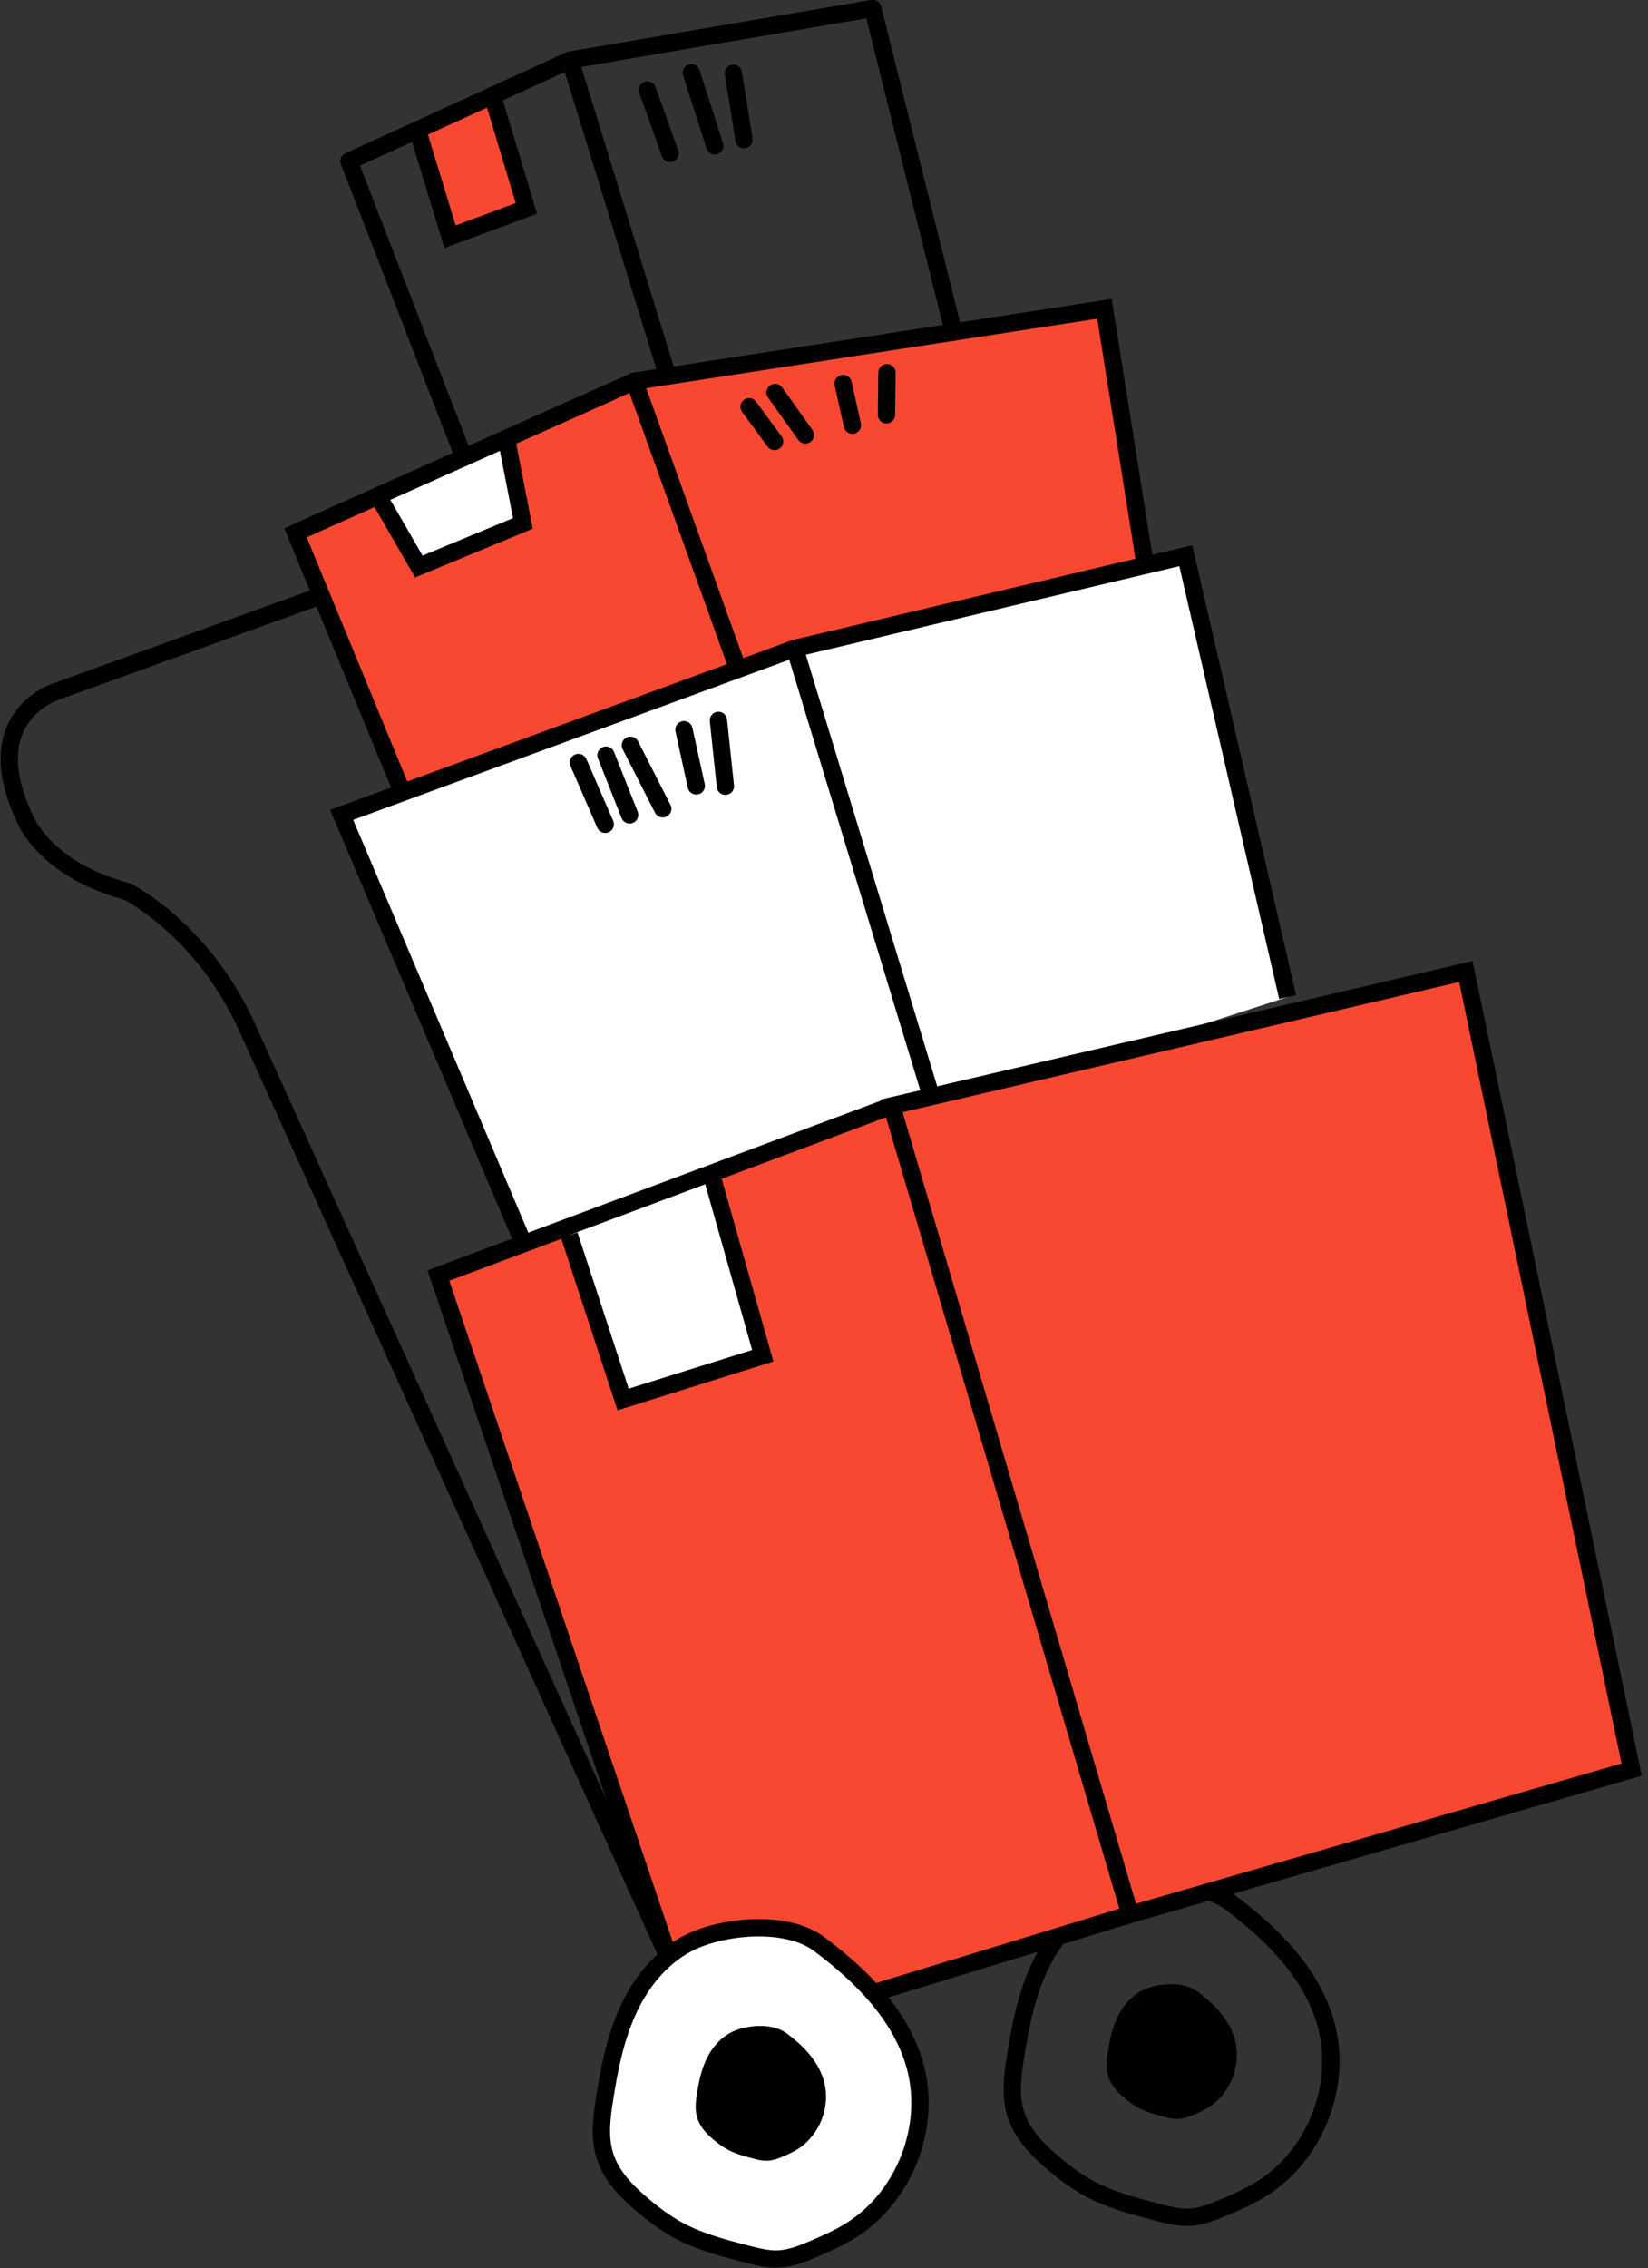 <?xml version="1.0" encoding="UTF-8"?>
<svg width="205px" height="282px" viewBox="0 0 205 282" version="1.1" xmlns="http://www.w3.org/2000/svg" xmlns:xlink="http://www.w3.org/1999/xlink">
    <rect x="0" y="0" width="205" height="282" fill="#333333" stroke="none"/>
    <!-- Generator: Sketch 55.2 (78181) - https://sketchapp.com -->
    <title>parcel-wagon</title>
    <desc>Created with Sketch.</desc>
    <g id="Page-1" stroke="none" stroke-width="1" fill="none" fill-rule="evenodd">
        <g id="parcel-wagon" transform="translate(1, 1)" stroke="#000000" stroke-width="2.155">
            <path d="M136.309,235.133 C132.737,236.738 130.056,239.927 128.375,243.465 C126.694,247.002 125.92,250.894 125.315,254.762 C124.945,257.119 124.638,259.579 125.354,261.856 C126.186,264.499 128.281,266.537 130.424,268.295 C131.527,269.228 132.703,270.071 133.941,270.815 C136.75,272.453 139.944,273.284 143.094,274.096 C144.324,274.414 145.572,274.733 146.841,274.69 C148.43,274.639 149.941,274.024 151.404,273.398 C152.982,272.721 154.556,272.017 156.008,271.103 C162.613,266.948 165.999,258.274 163.955,250.744 C162.231,244.398 157.262,239.46 151.999,235.521 C148.075,232.583 140.6,233.203 136.309,235.133 Z" id="Path"></path>
            <path d="M141.765,247.361 C140.498,247.932 139.547,249.063 138.951,250.318 C138.355,251.573 138.079,252.954 137.865,254.325 C137.733,255.162 137.625,256.035 137.879,256.843 C138.174,257.781 138.918,258.503 139.677,259.124 C140.069,259.454 140.486,259.753 140.925,260.017 C141.922,260.598 143.055,260.893 144.173,261.182 C144.604,261.314 145.051,261.386 145.502,261.393 C146.067,261.375 146.602,261.156 147.121,260.937 C147.686,260.708 148.232,260.436 148.754,260.122 C151.098,258.648 152.299,255.571 151.575,252.899 C150.966,250.648 149.2,248.896 147.332,247.498 C145.94,246.458 143.286,246.677 141.765,247.361 Z" id="Path" fill="#000000" fill-rule="nonzero"></path>
            <polyline id="Path" fill="#F84832" fill-rule="nonzero" points="49.064 97.544 35.753 65.244 77.925 46.4 136.385 37.398 141.461 69.293"></polyline>
            <path d="M77.925,46.4 L90.807,82.219" id="Path" stroke-linecap="round" stroke-linejoin="round"></path>
            <polyline id="Path" fill="#FFFFFF" fill-rule="nonzero" points="46.025 60.654 51.102 69.44 64.042 64.082 61.99 53.521"></polyline>
            <polyline id="Path" fill="#F84832" fill-rule="nonzero" points="50.924 15.148 54.984 28.435 64.482 24.92 60.258 10.885"></polyline>
            <path d="M79.539,10.199 L82.355,18.078" id="Path" stroke-linecap="round" stroke-linejoin="round"></path>
            <path d="M90.228,8.105 L91.546,16.371" id="Path" stroke-linecap="round" stroke-linejoin="round"></path>
            <path d="M84.997,8.047 L87.913,17.135" id="Path" stroke-linecap="round" stroke-linejoin="round"></path>
            <path d="M92.178,49.579 L95.349,53.895" id="Path" stroke-linecap="round" stroke-linejoin="round"></path>
            <path d="M109.331,45.344 L109.272,50.575" id="Path" stroke-linecap="round" stroke-linejoin="round"></path>
            <path d="M103.881,46.692 L105.031,51.863" id="Path" stroke-linecap="round" stroke-linejoin="round"></path>
            <path d="M95.418,47.804 L99.181,53.078" id="Path" stroke-linecap="round" stroke-linejoin="round"></path>
            <path d="M38.972,73.054 L5.85,85.03 C5.85,85.03 -3.845,88.141 2.052,100.684 C2.052,100.684 4.394,107.09 14.829,109.852 C14.829,109.852 24.436,114.619 29.929,127.156 L82.364,242.881" id="Path" stroke-linecap="round" stroke-linejoin="round"></path>
            <path d="M160.675,133.9 C160.654,134 160.65,134.103 160.665,134.204 L160.558,134.152 C160.575,134.193 160.559,134.239 160.522,134.262 C160.482,134.279 160.435,134.263 160.415,134.225 C160.442,134.195 160.464,134.16 160.477,134.122 C160.435,134.114 160.397,134.09 160.372,134.055 C160.47,133.975 160.581,133.914 160.7,133.872" id="Path" fill="#FFFFFF" fill-rule="nonzero"></path>
            <path d="M171.927,135.348 C171.963,135.281 172.029,135.236 172.104,135.227 C172.179,135.218 172.254,135.246 172.305,135.302 C172.4,135.426 172.423,135.592 172.365,135.737 C172.317,135.889 172.227,136.025 172.106,136.129 C171.808,136.002 171.609,135.716 171.594,135.393" id="Path" fill="#FFFFFF" fill-rule="nonzero"></path>
            <path d="M35.753,65.244 L75.011,47.702" id="Path" fill="#F84832" fill-rule="nonzero"></path>
            <path d="M53.535,157.602 L109.917,136.503" id="Path" fill="#F84832" fill-rule="nonzero"></path>
            <polyline id="Path" fill="#FFFFFF" fill-rule="nonzero" points="64.13 153.637 41.498 100.321 97.877 79.624 146.506 68.097 159.172 122.97"></polyline>
            <path d="M97.877,79.624 L114.843,135.351" id="Path" stroke-linecap="round" stroke-linejoin="round"></path>
            <path d="M70.953,93.81 L74.288,101.494" id="Path" stroke-linecap="round" stroke-linejoin="round"></path>
            <path d="M74.384,92.893 L77.32,100.319" id="Path" stroke-linecap="round" stroke-linejoin="round"></path>
            <path d="M88.369,88.572 L89.233,96.756" id="Path" stroke-linecap="round" stroke-linejoin="round"></path>
            <path d="M77.417,91.668 L81.44,99.562" id="Path" stroke-linecap="round" stroke-linejoin="round"></path>
            <path d="M84.081,89.731 L85.611,96.716" id="Path" stroke-linecap="round" stroke-linejoin="round"></path>
            <polyline id="Path" fill="#F84832" fill-rule="nonzero" points="109.917 136.502 53.535 157.602 85.928 253.427 139.579 237.042"></polyline>
            <polyline id="Path" fill="#FFFFFF" fill-rule="nonzero" points="69.812 152.575 76.515 173.01 93.883 167.57 87.738 145.868"></polyline>
            <polygon id="Path" fill="#F84832" fill-rule="nonzero" points="109.917 136.502 139.579 237.042 201.965 219.03 181.344 119.798"></polygon>
            <path d="M85.2,240.324 C81.629,241.929 78.947,245.118 77.268,248.656 C75.589,252.193 74.813,256.085 74.206,259.953 C73.836,262.31 73.531,264.77 74.247,267.046 C75.078,269.69 77.174,271.728 79.315,273.486 C80.419,274.419 81.595,275.262 82.834,276.006 C85.637,277.644 88.831,278.479 91.986,279.287 C93.215,279.605 94.464,279.924 95.732,279.881 C97.322,279.83 98.834,279.217 100.296,278.589 C101.873,277.913 103.446,277.208 104.899,276.294 C111.503,272.138 114.889,263.465 112.845,255.935 C111.121,249.591 106.152,244.652 100.89,240.712 C96.968,237.775 89.491,238.395 85.2,240.324 Z" id="Path" fill="#FFFFFF" fill-rule="nonzero"></path>
            <path d="M90.657,252.554 C89.388,253.124 88.437,254.256 87.841,255.51 C87.245,256.765 86.97,258.146 86.755,259.519 C86.624,260.356 86.515,261.227 86.769,262.035 C87.064,262.973 87.808,263.696 88.568,264.316 C88.959,264.647 89.377,264.946 89.815,265.211 C90.813,265.792 91.945,266.085 93.063,266.374 C93.494,266.507 93.942,266.578 94.392,266.586 C94.957,266.567 95.494,266.348 96.012,266.129 C96.577,265.901 97.123,265.629 97.646,265.316 C99.988,263.84 101.19,260.763 100.465,258.091 C99.856,255.84 98.09,254.088 96.222,252.69 C94.832,251.65 92.178,251.871 90.657,252.554 Z" id="Path" fill="#000000" fill-rule="nonzero"></path>
            <polyline id="Path" stroke-linecap="round" stroke-linejoin="round" points="56.701 55.884 42.411 19.039 69.921 6.468 82.044 45.766"></polyline>
            <polyline id="Path" stroke-linecap="round" stroke-linejoin="round" points="69.921 6.468 107.567 0.05 117.616 40.287"></polyline>
        </g>
    </g>
</svg>